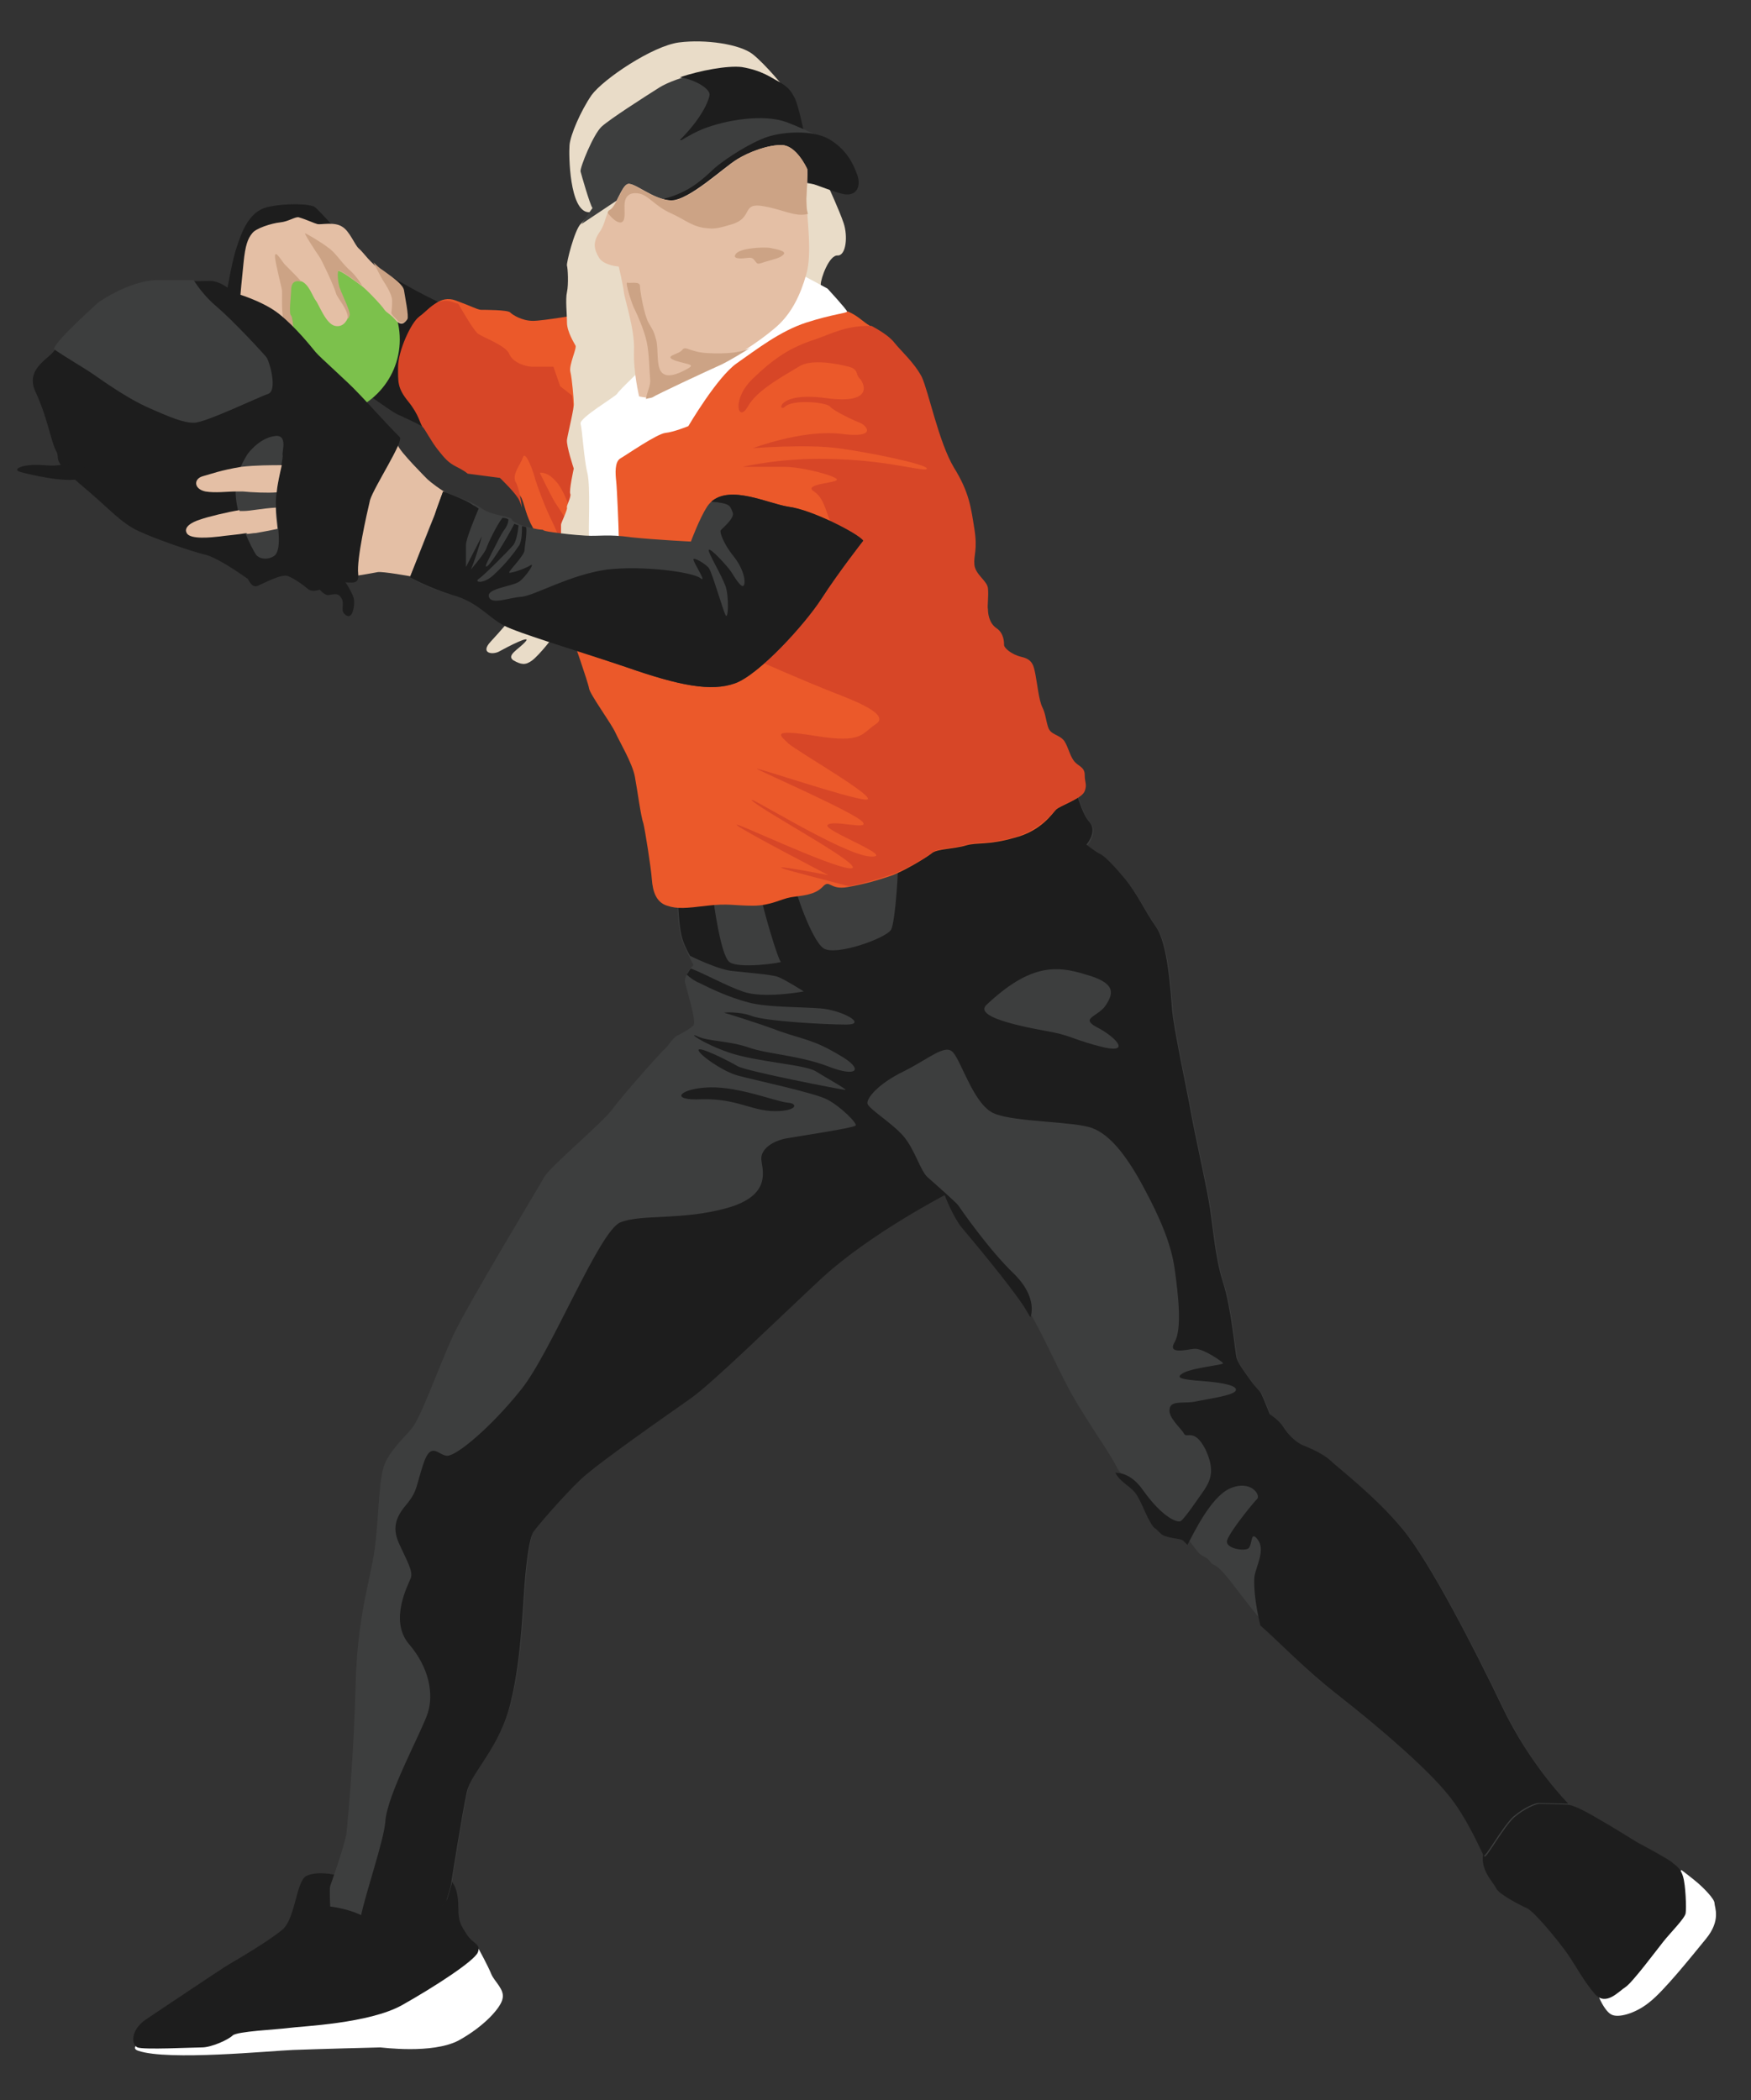 <?xml version="1.0" encoding="utf-8"?>
<!-- Generator: Adobe Illustrator 28.3.0, SVG Export Plug-In . SVG Version: 6.00 Build 0)  -->
<svg version="1.1" id="Layer_1" xmlns="http://www.w3.org/2000/svg" xmlns:xlink="http://www.w3.org/1999/xlink" x="0px" y="0px"
	 viewBox="0 0 206.3 247.4" style="enable-background:new 0 0 206.3 247.4;" xml:space="preserve">
<rect x="0" y="0" width="206.3" height="247.4" fill="#333333" stroke="none"/>
<style type="text/css">
	.st0{fill:#E4BFA5;}
	.st1{fill:#1D1D1D;}
	.st2{fill:#7CC14C;}
	.st3{fill:#FFFFFF;}
	.st4{fill:#3D3E3E;}
	.st5{fill:#E9DCC8;}
	.st6{fill:#EB592A;}
	.st7{fill:#D74627;}
	.st8{fill:#CCA385;}
</style>
<g>
	<path class="st0" d="M46.9,52.5c0.2,0.7,3.4,3.9,3.4,3.9s0.6,0.6,2,1.5c1.4,0.9,0,5.2,0,5.8c0,0.7-3.9,4.2-3.9,4.2
		s-3.3-0.6-3.9-0.5c-0.6,0.1-3,0.6-3.8,0.5c-0.8,0,0.6-8.5,0.6-8.5L46.9,52.5z"/>
	<path class="st1" d="M51.7,51.5c-1.6-1.3-3.9-2.2-4.9-2.7c-1-0.5-4.9-3.4-4.9-3.4l-15.5-9c0,0,0.8-5.4,1.5-7.3
		c0.6-1.9,1.5-4.2,3.6-4.7s5.1-0.4,5.6,0c0.5,0.4,2.5,2.6,2.7,2.9c0.1,0.3,2.9,3.1,5.1,4.5c2.2,1.5,5.8,3.4,8.1,4.4
		C55.1,37.3,51.7,51.5,51.7,51.5z"/>
	<circle class="st2" cx="38.1" cy="40" r="9"/>
	<path class="st3" d="M198.1,220.3c0,0,1.2,0.9,1.9,1.5s2,1.9,2,2.4s0.8,2-1,4.2s-5,6.2-6.7,7.5c-1.6,1.3-3.7,1.9-4.5,1.4
		c-0.9-0.5-2.1-3.1-2-4.6C187.8,231.5,198.1,220.3,198.1,220.3z"/>
	<path class="st1" d="M184.8,212.6c1.3,0.3,3,1.4,3.9,1.9c0.9,0.5,3.8,2.3,4.3,2.6c0.6,0.3,3.7,2,4,2.3c0.3,0.3,1,0.6,1.3,1.7
		c0.3,1,0.4,3.7,0.3,4.3c-0.1,0.6-1.8,2.3-2.6,3.3s-3.7,4.9-4.5,5.4s-2.3,2.3-3.6,0.8s-2.3-3.4-3.2-4.7c-0.9-1.3-3.9-5-4.8-5.4
		c-0.9-0.4-3.2-1.6-3.6-2.3c-0.4-0.8-1.7-2-1.6-3.7c0.1-1.7,2.1-7.1,2.1-7.1l3.9-1.2L184.8,212.6z"/>
	<path class="st3" d="M56.4,229.6c0,0,1.1,2,1.5,3c0.4,0.9,1.6,1.8,1.3,2.9c-0.2,1-2.1,3.2-5.2,4.9c-3.1,1.6-9,0.8-9.2,0.8
		s-7.7,0.2-10.3,0.3s-14.7,1.3-18.2,0.1c-3.6-1.2,18.1-6.6,18.1-6.6l11.3-4.9L56.4,229.6z"/>
	<path class="st1" d="M53,221.5c0.7,0.5,1,1.7,1,3.3s0.3,2,1,3.1s1.7,1.1,1.3,2.1c-0.4,1-5,4-8.9,6.2s-11.9,2.5-13.3,2.7
		c-1.5,0.2-6.2,0.4-6.7,0.9s-2.5,1.4-3.6,1.4c-1.1,0-6.9,0.3-7.6,0c-0.7-0.3-0.9-2,1-3.3c1.8-1.2,9.1-6.1,9.8-6.5
		c0.7-0.4,4.8-2.8,6.3-4.1s1.6-5.7,2.8-6.3s3.4-0.2,3.7,0S53,221.5,53,221.5z"/>
	<path class="st4" d="M79.8,105.9c0,1.6,0.2,3.8,0.5,4.7c0.3,0.9,1.4,3.1,1.4,3.1s-1.1,1.1-1,2c0.2,0.9,1.4,4.7,1,5.1
		s-1.3,0.9-1.9,1.2s-1.1,1.3-1.5,1.6s-5,5.5-6.1,7c-1,1.5-7.5,6.9-8.1,8.1c-0.6,1.1-8.9,14.8-10.7,18.6c-1.7,3.7-3.8,9.7-4.9,11
		c-1.1,1.3-3,3-3.4,4.9c-0.5,1.9-0.5,6.2-1,9.6s-2,7.7-2.2,15.6c-0.2,7.9-0.9,16.1-1.1,17.7c-0.3,1.6-1.8,5.8-1.9,6.1
		c-0.1,0.3,0,2.4,0,2.4s1.8,0.2,3.4,0.9s2.5,2.1,5.2,1.7s5.1-3.2,5.2-3.5c0.1-0.3,0.5-1.7,0.5-1.7s1.4-8.9,1.9-11.1
		c0.5-2.3,4-5.3,5.2-10.7c1.3-5.3,1.4-12,1.7-14.9c0.3-3,0.6-4.6,1-5.1s3.5-4.2,5.5-6.1c2-1.9,10.2-7.6,12.9-9.5
		c2.7-1.9,9.9-9,15.6-14.3c5.7-5.2,14.4-9.7,14.4-9.7s1,2.6,2,3.8c1,1.2,5.4,6.4,7.4,9.4c2,3,4,8.1,6.2,11.7
		c2.2,3.6,3.8,5.8,4.5,7.2c0.7,1.4,1.6,1.6,2.5,2.7s1.3,3.3,2.5,4.5c1.1,1.1,2.8,0.9,3.2,1.2c0.5,0.4,1.1,1.4,1.6,1.9
		c0.5,0.5,0.8,0.3,1.3,1s0.4-0.3,2.7,2.7c2.3,3,6.2,8.3,12.2,12.9c6,4.7,10.9,9.1,13.1,11.8c2.3,2.7,4.1,7,4.3,7.3
		c0.2,0.3,2.2-3.4,3.5-4.6c1.3-1.1,2.6-1.6,3-1.6s3.5,0.1,3.5,0.1s-4.5-4.5-7.8-11.4c-3.3-6.9-8.5-17-11.7-20.9
		c-3.2-3.9-7.8-7.4-8.5-8.1s-2.2-1.4-3.2-1.8s-1.9-1.4-2.4-2.2c-0.5-0.8-1.6-1.5-1.6-1.5s-0.8-2-1-2.4c-0.2-0.4-0.8-0.9-1.2-1.5
		c-0.5-0.7-1.5-2-1.7-2.7s-0.6-5.8-1.6-8.9c-1-3.1-1.2-6.9-1.7-9.7c-0.5-2.8-1.6-7.6-2.1-10.4c-0.5-2.8-2-9.7-2.2-12
		s-0.5-7.8-1.9-9.8c-1.4-2-2.2-3.9-3.6-5.6c-1.4-1.7-2.5-2.8-3-3s-1.6-1.1-1.6-1.1s1.3-1.5,0.4-2.6c-0.9-1-1.2-2.6-1.6-3.3
		s-29.2,1-29.2,1L79.8,105.9z"/>
	<path class="st1" d="M157.4,199.5c6,4.7,10.9,9.1,13.1,11.8c2.3,2.7,4.1,7,4.3,7.3c0.2,0.3,2.2-3.4,3.5-4.6c1.3-1.1,2.6-1.6,3-1.6
		c0.4,0,3.5,0.1,3.5,0.1s-4.5-4.5-7.8-11.4c-3.3-6.9-8.5-17-11.7-20.9c-3.2-3.9-7.8-7.4-8.5-8.1c-0.7-0.7-2.2-1.4-3.2-1.8
		c-1-0.4-1.9-1.4-2.4-2.2c-0.5-0.8-1.6-1.5-1.6-1.5s-0.8-2-1-2.4c-0.2-0.4-0.8-0.9-1.2-1.5c-0.5-0.7-1.5-2-1.7-2.7
		c-0.2-0.7-0.6-5.8-1.6-8.9c-1-3.1-1.2-6.9-1.7-9.7c-0.5-2.8-1.6-7.6-2.1-10.4c-0.5-2.8-2-9.7-2.2-12c-0.2-2.3-0.5-7.8-1.9-9.8
		c-1.4-2-2.2-3.9-3.6-5.6c-1.4-1.7-2.5-2.8-3-3c-0.6-0.3-1.6-1.1-1.6-1.1s1.3-1.5,0.4-2.6c-0.9-1-1.2-2.6-1.6-3.3
		c-0.2-0.3-4.7-0.2-10.2,0c-3.4,2-10.8,6.6-10.8,7.4c0.1,1-0.3,7.5-0.8,8.5c-0.5,1-6.6,3.2-8,2.2c-1.4-1-3.4-6.9-3.4-7.6
		c0-0.7-4.1,0.4-3.9,1.7c0.2,1.3,2,7.4,2.3,7.5c0.3,0.1-5.1,0.9-6.1,0c-1-0.9-1.8-6.8-1.9-7.7c0-0.4-0.7-0.9-1.6-1.3l-2.5,1.6
		c0,1.6,0.2,3.8,0.5,4.7c0.1,0.4,0.5,1.3,0.9,2c0,0,3.4,1.7,5.1,1.8c1.7,0.2,4.6,0.4,5.3,0.7c0.8,0.3,3,1.7,3,1.7s-4.8,0.9-7.2,0
		c-1.8-0.6-4.5-2.1-6.1-2.7c-0.2,0.2-0.3,0.5-0.5,0.7c0.4,0.4,1,0.8,1.5,1c1.4,0.7,3.5,1.7,5.8,2.3c2.3,0.6,6,0.5,8.5,0.7
		c2.5,0.2,5.6,1.9,3,1.9c-2.6,0-9.5-0.4-11.1-1c-1.6-0.6-3.3-0.4-3.3-0.4s3.7,1.1,6.6,2.2c2.9,1,4,1,7,2.8c3,1.7,2.1,2.7-1.4,1.3
		c-3.5-1.3-7-1.4-9.3-2.2c-2.3-0.8-4.7-0.7-6-1.3c-1.3-0.6,0.5,0.8,3.7,1.9c3.2,1.1,8.9,1.4,10.2,2.2c1.3,0.8,3.8,2.2,3.5,2.2
		s-11.7-2.2-12.7-2.8c-1-0.6-4.6-2.4-4.6-1.9c0,0.5,2.8,2.5,4.6,3c1.8,0.5,8.9,2,10.5,2.8s3.7,2.9,3.4,3.1c-0.3,0.3-6.4,1.2-8.1,1.5
		c-1.7,0.3-3.1,1.3-3,2.5s1.3,4.2-4,5.7c-5.3,1.5-10.1,0.7-12.6,1.7c-2.5,1-8.1,15.2-11.7,19.7c-3.6,4.5-7.6,7.8-8.7,7.8
		c-1,0-1.9-1.8-2.8,0.9c-0.9,2.7-0.7,3.2-1.9,4.7c-1.2,1.4-1.9,2.7-1,4.7c0.9,2,1.7,3.3,1.4,4.1c-0.3,0.8-2.6,5-0.2,7.8
		c2.4,2.8,2.9,5.9,2.2,8.1s-4.8,9.6-5,12.8c-0.2,2.3-2.2,8-2.9,11.2c1.4,0.7,2.3,1.9,4.9,1.6c2.8-0.4,5.1-3.2,5.2-3.5
		c0.1-0.3,0.5-1.7,0.5-1.7s1.4-8.9,1.9-11.1c0.5-2.3,4-5.3,5.2-10.7c1.3-5.3,1.4-12,1.7-14.9c0.3-3,0.6-4.6,1-5.1
		c0.4-0.6,3.5-4.2,5.5-6.1c2-1.9,10.2-7.6,12.9-9.5c2.7-1.9,9.9-9,15.6-14.3c5.7-5.2,14.4-9.7,14.4-9.7s1,2.6,2,3.8
		c1,1.2,5.4,6.4,7.4,9.4c0.2,0.4,0.5,0.8,0.7,1.2l0,0c0,0,1-2.3-2-5.2c-3-2.9-6.3-7.7-6.5-8c-0.2-0.3-2.8-2.6-3.6-3.3
		c-0.9-0.8-1.5-3.3-2.9-4.9c-1.3-1.5-4.1-3.2-4.2-3.8c-0.1-0.6,1.2-2.3,4.3-3.8c3-1.5,4.9-3.3,5.8-2.2c1,1.1,2.5,6.3,4.9,7.2
		c2.4,1,9.4,0.9,11.5,1.7s4,3.2,6,6.9s3.3,6.8,3.7,9.7s0.9,7,0,8.6c-0.9,1.5,1.3,0.9,2.3,0.8c1-0.1,3.3,1.5,3.4,1.7
		c0.1,0.2-3.4,0.5-4.6,1.1c-1.1,0.6-0.5,0.8,2.2,1c2.7,0.2,4.1,0.6,3.9,1.1c-0.2,0.6-3.3,1-4.7,1.3c-1.3,0.3-3-0.2-3.1,0.9
		c-0.2,1,1.4,2.3,1.7,2.9c0.3,0.6,1.2-0.7,2.5,1.8c1.2,2.5,0.6,3.7-0.1,4.8c-0.7,1-2.4,3.5-2.8,3.7c-0.4,0.2-2.1-0.4-4.4-3.6
		c-1.1-1.6-2.3-2.1-3.3-2.1c0.6,1.1,1.5,1.4,2.3,2.3c0.8,1,1.3,2.9,2.2,4.1c0.4,0.3,0.7,0.6,1,0.9c1,0.5,2.1,0.4,2.5,0.7
		c0.1,0.1,0.3,0.3,0.5,0.5c0.8-1.5,2.7-5.5,4.9-6.6c2.6-1.2,3.8,0.8,3.3,1.2c-0.5,0.5-3.1,3.7-3.5,4.8c-0.4,1,2,1.4,2.5,1
		c0.5-0.5,0.2-2.2,1.1-1s-0.2,3.1-0.4,4.3c-0.1,0.8,0,3,0.7,5.8C150.9,193.6,153.8,196.7,157.4,199.5z"/>
	<path class="st5" d="M60,73.1c0,0-0.9,1.1-2.2,2.5s0.3,1.6,1.1,1.1c0.9-0.5,3.8-2,3-1.1c-0.8,0.9-2.3,1.6-1.4,2.2
		c0.9,0.5,1.4,0.6,2.2,0c0.8-0.6,2.7-2.9,2.7-3.3C65.3,74.1,61.4,72.5,60,73.1z"/>
	<path class="st6" d="M99.9,36.7c1,0.4,1.7,1.1,2.3,1.5c0.6,0.4,2.3,1.2,3.1,2.3s2.4,2.4,3.2,4c0.9,1.7,2,7.8,3.8,10.7
		c1.8,3,2,4.8,2.4,7.2c0.4,2.5-0.1,3,0,4.2s1.5,1.9,1.6,2.8c0.1,0.9-0.1,2.1,0,2.5s0.2,1.6,1,2.2c0.9,0.6,0.9,1.7,0.9,2
		s0.8,1.1,2.1,1.4c1.3,0.3,1.4,1,1.6,2.1c0.2,1,0.4,3,0.8,3.8c0.4,0.8,0.4,1.4,0.7,2.4c0.3,1,1.3,0.9,1.9,1.6
		c0.6,0.8,0.6,1.5,1.1,2.3c0.6,0.8,1.3,0.8,1.3,1.7c0,1,0.3,1.1,0,1.9c-0.3,0.8-3,1.7-3.3,2.1c-0.4,0.4-1.7,2.5-4.9,3.3
		c-3.1,0.9-4.4,0.5-5.7,0.9c-1.3,0.4-3.4,0.4-4,0.9c-0.6,0.5-3.4,2.2-4.9,2.7c-1.5,0.5-2.8,0.9-5,1.3s-2.1-1-3,0c-1,1-2.5,1-3.7,1.2
		c-1.2,0.2-2.4,1-4.5,1c-2.2,0-2.9-0.3-5.4,0c-2.5,0.3-3.5,0.4-4.7,0c-1.3-0.4-1.7-1.7-1.8-3.1c-0.1-1.4-0.8-5.8-1-6.6
		c-0.3-0.8-0.7-3.9-1-5.5s-1.8-4.1-2.3-5.2c-0.5-1.1-3-4.5-3.1-5.2S67.4,75,67.4,75s-3.8-11.4-4.6-12.8c-0.8-1.4-1-2.7-1.3-3.4
		c-0.3-0.8-2.3-2.7-2.3-2.7l-3.8-0.5c0,0-0.4-0.3-1.3-0.8c-1-0.5-1.4-1-2.2-2c-0.8-1-1.5-2.4-1.8-2.7c-0.3-0.3-0.4-1.3-1.7-3
		c-1.3-1.6-1.2-2.2-1.2-4.1s1.4-5.3,2.5-5.9c1-0.7,2.1-2.4,4-1.7c1.9,0.7,2.6,1.1,3,1.1c0.4,0,3.1,0,3.4,0.3c0.3,0.3,1.4,1,2.7,1
		c1.2,0,5.8-0.8,5.8-0.8L99.9,36.7z"/>
	<path class="st7" d="M61.6,53.9c0.3-1,1.3,1.8,1.5,2.7c0.3,0.9,1.1,3.1,1.7,4.3c0.6,1.2,1.5,3.4,1.5,3.4l0.6-2.8
		c0,0-0.9-1.4-1.5-2.3c-0.6-1-1.8-3.5-1.8-3.5s0.8-0.2,1.8,0.9c1.1,1.1,1.7,3.4,1.7,3.1c0-0.3,0.9-1.2,1.2-1.7
		c0.3-0.5-0.9-11.4-0.9-11.4l-1.4-1.1l-0.8-2.3c0,0-1.8,0-2.5,0c-0.8,0-2.3-0.5-2.7-1.5c-0.4-1-3-1.9-3.7-2.4
		c-0.4-0.3-1.5-2.1-2.3-3.5c-0.2-0.1-0.4-0.1-0.6-0.2c-1.9-0.7-3,1-4,1.7c-1,0.7-2.5,4.1-2.5,5.9c0,1.8-0.1,2.5,1.2,4.1
		c1.3,1.6,1.4,2.7,1.7,3c0.3,0.3,1,1.7,1.8,2.7c0.8,1,1.2,1.5,2.2,2c1,0.5,1.3,0.8,1.3,0.8l3.8,0.5c0,0,2,1.9,2.3,2.7
		c0.1,0.2,0.2,0.5,0.3,0.8c0,0-0.3-2.4-0.8-3.1C60.4,55.7,61.3,54.8,61.6,53.9z"/>
	<path class="st5" d="M97.6,22c0,0,1.3,2.8,1.8,4.3c0.5,1.5,0.3,3.8-0.7,3.8c-1-0.1-2,2.7-2,3.4c0,0.7-1.7,3.4-4.3,1.1
		c-2.6-2.3-1.8-13.8-1.8-13.8L97.6,22z"/>
	<path class="st5" d="M68.4,26.4c-0.7,0.7-1.7,4.6-1.6,4.9s0.2,2.2,0,3.1c-0.2,0.9,0,2.5,0,3.6c0,1.1,0.9,2.5,1,2.7
		C68,41,67,43,67.2,43.8c0.2,0.8,0.4,3.3,0.4,3.7c0.1,0.4-0.7,3.6-0.8,4.3c-0.1,0.7,0.8,3.4,0.8,3.4s-0.6,2.7-0.4,3
		c0.1,0.4-0.5,1.4-0.4,1.6c0.1,0.2-0.7,1.8-0.7,2s0,1.4,0,1.4h3.4l2.1-8.4l6.3-11.1l0.7-11.2l-2.3-8.8
		C76.2,23.7,73.1,21.2,68.4,26.4z"/>
	<path class="st3" d="M76.9,42.2c-0.9,0.9-3.9,3.7-4.2,4.2c-0.3,0.4-4.4,2.8-4.3,3.5c0.2,0.7,0.4,4.2,0.8,5.8s0.1,6.8,0.2,7.5
		c0.1,0.7,3.5,0.8,3.5,0s-0.2-5.6-0.3-6.5c-0.1-0.9-0.2-2.3,0.5-2.7c0.7-0.4,4.3-2.9,5.3-3c1-0.1,2.7-0.8,2.7-0.8s3.4-5.8,5.7-7.4
		c2.3-1.6,5.1-3.8,8.2-4.8s4.8-1.1,4.8-1.3s-2.3-2.7-2.3-2.7S94,32.1,93.7,32C93.4,31.8,76.9,42.2,76.9,42.2z"/>
	<path class="st5" d="M92.4,10.3c0,0-2.2-2.7-3.7-3.9C87.2,5.2,83.1,4.6,80,5c-3.1,0.4-8.9,4.3-10.3,6.2c-1.3,1.9-2.5,4.7-2.6,5.9
		s0,7.7,2.2,7.9C71.6,25.2,92.4,10.3,92.4,10.3z"/>
	<path class="st4" d="M94.6,15.6c0,0-0.7-3.6-1.1-4.3c-0.4-0.8-1-1.3-1.8-1.7c-0.8-0.4-1.9-1.3-4.3-1.6c-2.4-0.3-7.8,1.1-9.7,2.3
		s-5.8,3.7-6.8,4.6c-1,0.9-2.6,4.9-2.5,5.3c0.1,0.4,1.1,3.9,1.4,4.3C70.1,24.8,94.6,15.6,94.6,15.6z"/>
	<path class="st1" d="M93.5,11.3c-0.4-0.8-1-1.3-1.8-1.7c-0.8-0.4-1.9-1.3-4.3-1.7c-1.7-0.2-4.9,0.4-7.3,1.2
		c1.9,0.3,3.6,1.4,3.5,2.1c-0.2,1.1-1.3,3.1-3.5,5.3l8.3,1.3c3.6-1.3,6.3-2.3,6.3-2.3S94,12,93.5,11.3z"/>
	<path class="st4" d="M98.7,17.1c0,0-3.4-1.7-6-2.7c-2.7-1-7.1-0.3-9.9,0.8s-8.8,5.6-10.2,6.3s-4.1,4.9-4.1,4.9l5.4-3.6l4.5,1.7
		l13.3-3.2L98.7,17.1z"/>
	<path class="st1" d="M94.3,21.2c1.3,0.3,3,1.1,4.8,1.6s2.4-0.8,1.9-2.2c-0.5-1.4-1.3-3-3.3-4.2c-1.9-1.1-5.3-0.9-7.2-0.3
		s-4.9,2.5-6.3,3.7c-1.4,1.3-2.9,2.8-5.9,3.6s5.9,1.1,5.9,1.1L94.3,21.2z"/>
	<path class="st0" d="M95,23.4c0.1,2.5,0.7,6.5,0,8.9c-0.7,2.5-1.7,4.4-3.1,5.8c-1.4,1.4-4.8,3.7-6.8,4.7s-7.8,3.6-8.2,3.9
		s-1.6,0-1.6,0s-0.7-2.9-0.6-5.4s-1.1-6-1.2-6.9s-0.6-3-0.6-3s-1.7-0.1-2.3-1c-0.6-1-0.8-1.8,0-3c0.8-1.1,0.7-2.2,1.3-2.7
		c0.7-0.5,1.3-2.7,2-3c0.7-0.4,3.1,1.9,5.2,1.9s6.3-4,7.7-4.8c1.4-0.9,3.9-1.8,5.4-1.7c1.6,0.1,2.7,2.5,2.9,2.8
		C95.2,20.2,95,23.4,95,23.4z"/>
	<path class="st8" d="M76.9,46.8c0.4-0.3,6.2-3,8.2-3.9c1-0.5,2.3-1.3,3.6-2.1c-1.2,0.8-3.2,0.9-5.3,0.8c-2.1-0.1-2.6-0.9-3-0.4
		c-0.4,0.6-2.4,0.7-0.8,1.3c1.6,0.5,2.4,0.4,1.3,1c-1.1,0.6-2.4,1.1-3,0.3c-0.6-0.8-0.3-2.7-0.6-3.8c-0.3-1.1-0.4-1.1-0.9-2
		c-0.5-0.9-1-3.7-1-4.3s-1.1-0.3-1.5-0.4c-0.3-0.1,0.6,2.7,0.9,3.2c0.3,0.6,1.1,2.4,1.4,3.8c0.3,1.4,0.3,3.4,0.4,4.4
		c0.1,0.6-0.4,1.6-0.5,2.3C76.4,46.9,76.7,46.9,76.9,46.8z"/>
	<path class="st8" d="M95.1,19.9c-0.1-0.3-1.3-2.7-2.9-2.8c-1.6-0.1-4,0.8-5.4,1.7c-1.2,0.8-4.7,4-6.9,4.7c-0.1,0-0.3,0.1-0.4,0.1
		c-0.1,0-0.3,0-0.4,0c-0.3,0-0.5,0-0.8-0.1c-1.9-0.4-3.8-2.1-4.4-1.8c-0.7,0.4-1.3,2.6-2,3c-0.2,0.1-0.3,0.2-0.3,0.4
		c0.5,0.6,1.1,1.2,1.6,1.1c0.6-0.2,0.3-1.5,0.4-2.3c0.1-0.8,0.6-1.3,1.7-1.1c1.1,0.2,1.9,1.5,3.7,2.3c1.8,0.8,2.6,1.7,4.5,1.8
		c0,0,0,0,0,0c0.7,0.1,1.5-0.1,2.8-0.5c2.5-0.8,1-2.6,3.7-2.1c2.3,0.4,3.7,1.3,5.2,0.9C95,24.7,95,24,95,23.4
		C95,23.4,95.2,20.2,95.1,19.9z"/>
	<path class="st8" d="M90.7,29.2c1,0.2,2,0.4,1.6,0.8s-1,0.5-2,0.8c-1,0.3-1,0.4-1.3,0s-0.4-0.5-1.1-0.4c-0.7,0.1-1.8,0.1-1.1-0.6
		C87.5,29.2,89.9,29.1,90.7,29.2z"/>
	<path class="st6" d="M103.5,65.9c-0.3-0.7-1.8-2.2-1.8-2.2s-1.3,1.7-2.8,3.8C101.6,67.5,103.8,66.5,103.5,65.9z"/>
	<path class="st6" d="M87.5,79.1"/>
	<path class="st7" d="M109.9,100.4c0.6-0.5,2.8-0.5,4-0.9c1.3-0.4,2.6,0,5.7-0.9c3.1-0.9,4.5-3,4.9-3.3c0.4-0.4,3-1.3,3.3-2.1
		c0.3-0.8,0-1,0-1.9c0-1-0.8-1-1.3-1.7s-0.6-1.5-1.1-2.3c-0.6-0.8-1.6-0.7-1.9-1.6s-0.3-1.6-0.7-2.4c-0.4-0.8-0.6-2.8-0.8-3.8
		s-0.3-1.8-1.6-2.1c-1.3-0.3-2.1-1.1-2.1-1.4s0-1.4-0.9-2c-0.9-0.6-1-1.8-1-2.2c-0.1-0.4,0.1-1.5,0-2.5c-0.1-0.9-1.5-1.6-1.6-2.8
		c-0.1-1.1,0.4-1.7,0-4.2c-0.4-2.5-0.6-4.3-2.4-7.2c-1.8-3-3-9-3.8-10.7c-0.9-1.7-2.4-3-3.2-4c-0.7-0.9-2-1.6-2.7-2
		c-2.9-0.1-4.7,0.9-6.7,1.6c-2.8,0.9-4.7,2.1-7.3,4.6c-2.6,2.5-1.7,5.3-0.6,3.3c1.1-2,4.4-3.7,6-4.7c1.5-1,4.7-0.3,5.9,0
		c1.2,0.3,0.8,1,1.3,1.4c0.4,0.4,1.9,3.1-4,2.3c-5.8-0.8-5.7,1.8-4.8,1c1-0.9,4.9-0.5,5.3,0c0.4,0.5,2.7,1.6,3.5,1.9
		c0.8,0.3,2.2,1.9-2.3,1.3c-4.5-0.5-10.3,1.7-10.3,1.7s6.3-0.5,10,0c3.8,0.5,10.5,1.9,10.5,2.4c0,0.5-4.2-0.9-10.5-1.1
		c-6.3-0.3-11.2,0.9-11.2,0.9s2.7,0,4.9,0s6.2,1.1,6.2,1.5c0.1,0.4-4.1,0.5-2.7,1.4c1.4,0.9,1.4,2.9,2.7,5.3
		c0,0-11.2,13.5-11.2,13.7c0.1,0.2,8.7,3.9,11.1,4.8c2.3,0.9,6.4,2.5,4.7,3.6c-1.7,1.1-1.5,2.3-7.1,1.4c-5.6-0.9-4.1,0-3.2,0.9
		c1,0.9,11.1,6.7,9.1,6.6c-2-0.1-13.7-4.1-12.8-3.6c0.9,0.5,11.4,5.1,12.4,6.2s-3.5-0.3-4.1,0.4c-0.6,0.6,8.3,3.9,5,3.7
		c-3.3-0.2-15.4-7.9-13.8-6.5s14.1,8.1,11.4,7.9c-2.7-0.3-13.9-5.7-13.3-5.1c0.6,0.6,10.8,5.9,10.8,5.9s-6.7-1.3-5.4-0.8
		c0.8,0.3,4.8,1.3,7.8,2.1c2.1-0.4,3.3-0.8,4.8-1.3C106.5,102.6,109.3,100.9,109.9,100.4z"/>
	<path class="st4" d="M83.3,59.7c2-3,7-0.4,9.6,0c2.7,0.4,8.3,3.2,8.8,4c0,0-2.9,3.7-4.9,6.8c-2,3.1-7.4,9-10.2,10
		c-2.8,1-6.5,0.3-12.8-1.9s-12.7-4.1-14.4-4.9s-3.1-2.8-6.1-3.6c-3-0.8-5-2.1-5-2.1s2.6-6.7,2.9-7.3c0.3-0.7,1-2.8,1-2.8
		s3,1.1,3.7,1.5c0.8,0.4,1.3,0.9,2.2,1.1c0.9,0.3,2.1,0.4,2.2,0.7s1.1,0.7,1.5,0.8c0.4,0.1,1.6,0.4,2,0.4s-0.2,0.1,1.3,0.3
		s2.3,0.3,3.9,0.4s2.6-0.2,5.4,0.2c2.9,0.3,7,0.5,7,0.5S82.4,61.1,83.3,59.7z"/>
	<path class="st1" d="M52.2,57.9c0,0-0.8,2.1-1,2.8S48.3,68,48.3,68s2.1,1.2,5,2.1c3,0.8,4.4,2.8,6.1,3.6c1.7,0.9,8.1,2.8,14.4,4.9
		c6.3,2.2,10,2.9,12.8,1.9c2.8-1,8.2-6.9,10.2-10c2-3.1,4.9-6.8,4.9-6.8c-0.5-0.8-6.1-3.7-8.8-4c-2.5-0.4-6.8-2.6-9.1-0.6
		c2.3,0.2,2.2,0.5,2.5,1.2c0.4,0.7-1.3,2-1.4,2.2c-0.1,0.2,0.3,1.5,1.5,3c1.3,1.6,1.5,3.2,1.2,3.5c-0.3,0.3-1.1-1.1-1.5-1.7
		c-0.4-0.6-2.5-2.9-2.6-2.5c-0.1,0.3,1.5,2.9,2,4.3c0.4,1.3,0.3,3.9,0,3.4c-0.3-0.5-1.6-5.1-2-5.6c-0.4-0.5-1.8-1.3-1.8-1
		c0,0.4,1.7,2.9,0.8,2.2c-0.9-0.7-6.7-1.5-11-1c-4.3,0.6-8.4,3-10,3.2c-1.6,0.1-3.6,1-3.9,0s2.8-1.2,3.6-1.8
		c0.8-0.6,1.9-2.3,1.3-1.9c-0.6,0.4-2.7,1.1-2.5,0.8c0.1-0.3,1.8-2,1.8-2.6c0-0.4,0.3-1.8,0.2-2.7c-0.1,0-0.3-0.1-0.4-0.1
		c0,0-0.1,0-0.1,0c0,0.6,0,1.6-0.3,2.2c-0.6,0.9-1.6,2.2-2.9,3.4c-1.3,1.3-2.5,1-1.9,0.6c0.6-0.4,3.2-3,4-3.9
		c0.4-0.4,0.6-1.5,0.7-2.4c-0.2-0.1-0.3-0.1-0.5-0.2c-0.8,1.6-2.7,4.7-3.2,5c-0.5,0.3,0.3-1,0.5-1.5c0.3-0.5,1.1-2.3,1.6-2.9
		c0.2-0.3,0.4-0.7,0.4-1.1c-0.1-0.1-0.4-0.2-0.7-0.2c-0.7,0.9-1.7,3-1.9,3.6c-0.3,0.8-2.2,2.9-1.9,2.6c0.3-0.3,1.6-4.6,1.3-3.9
		c-0.3,0.6-1.8,3.5-1.8,3.5s0-1.6,0-2.6c0-0.7,1-3.1,1.5-4.3c-0.2-0.1-0.4-0.3-0.7-0.4C55.2,59,52.2,57.9,52.2,57.9z"/>
	<path class="st1" d="M83.6,128.1c3.5-0.1,7.9,1.7,9.2,1.8c1.3,0.1,1.1,1-1.5,1c-2.7,0-4.5-1.5-8.6-1.4
		C78.7,129.7,80.1,128.2,83.6,128.1z"/>
	<path class="st4" d="M116.2,118.4c5.1-4.8,8.2-4.7,11.7-3.6c3.6,1,3.3,2.2,2.4,3.6c-0.9,1.4-3.1,1.5-1.1,2.6c2,1,4.2,3.1,0.9,2.4
		c-3.3-0.8-4-1.4-6.1-1.8C121.9,121.2,114.6,120,116.2,118.4z"/>
	<path class="st0" d="M35.2,25.6c1,0.3,1.8,0.7,2.2,0.8c0.4,0.1,2-0.3,2.9,0.3c0.9,0.5,1.5,2.2,2,2.6c0.5,0.4,1.3,1.7,2.8,2.7
		c1.5,1,2.3,1.6,2.4,2.3s0.6,3.1,0.4,3.4s-0.6,0.8-1.3,0s-1-0.8-1.3-1.2C45,36,43,33.9,42.5,33.6c-0.4-0.3-2.4-1.8-2.7-1.7
		c-0.3,0.1-0.1,1.7,0.2,2.2c0.3,0.6,1.2,2.6,1.1,3c-0.1,0.4-0.5,1.5-1.6,1.3s-1.9-2.5-2.3-3c-0.4-0.5-0.8-2-1.8-2.3
		c-1-0.2-1.2,0.4-1.2,1s-0.3,2.9,0,3c0.3,0.2,0.3,2,0.3,2l-0.4,0.5l-3.8-2.2c0,0-2-1.6-2-2.1c0-0.5,0.2-2.4,0.4-4.4s0.5-2.8,1-3.4
		c0.4-0.6,2.3-1.2,3.3-1.3S34.8,25.5,35.2,25.6z"/>
	<path class="st8" d="M46.7,37.6c0.6,0.8,1.1,0.3,1.3,0c0.2-0.3-0.3-2.7-0.4-3.4c-0.1-0.6-1-1.3-2.4-2.3c-0.5-0.3-0.9-0.7-1.2-1
		c0.4,0.8,0.8,1.6,1.1,2.1c1,1.5,1.1,2.1,1.1,2.5c0,0.1,0,0.7-0.1,1.4C46.2,37.1,46.4,37.3,46.7,37.6z"/>
	<path class="st8" d="M38.7,29.2c-0.9-0.7-2.3-1.5-2.7-1.7c-0.4-0.3,1.3,2.3,1.6,2.7c0.3,0.4,1.8,3.6,2,4.4c0.2,0.6,1.4,1.8,1.4,3
		c0.1-0.2,0.2-0.4,0.2-0.5c0.1-0.4-0.9-2.4-1.1-3c-0.3-0.6-0.4-2.2-0.2-2.2c0.3-0.1,2.2,1.4,2.7,1.7c0,0,0.1,0.1,0.1,0.1
		c-0.4-0.7-0.9-1.3-1.3-1.7C40.3,31.1,39.6,29.8,38.7,29.2z"/>
	<path class="st8" d="M33.5,31.1c-0.4-0.5-1.1-1.7-1.1-0.9c0,0.7,0.8,3.7,0.8,3.9c0.1,0.2-0.1,2.4,0.2,3.5c0.2,0.6,0.5,1.3,0.9,1.9
		l0.3-0.3c0,0-0.1-1.8-0.3-2c-0.3-0.2,0-2.4,0-3c0-0.6,0.2-1.3,1.2-1C35.5,33.1,34,31.6,33.5,31.1z"/>
	<path class="st1" d="M47.1,51.5c-1.7-1.7-4-4.3-5-5.3c-1-1.1-4.4-4.1-4.9-4.7c-0.5-0.6-2.3-2.9-4.3-4.5s-5.3-2.5-5.3-2.5
		s-1.5-1.4-2.8-1.4c-1.3,0-3,0.1-6,0s-6.9,2.4-7.2,2.7c-0.3,0.3-4.8,4.3-5.1,5.3c-0.3,1-3.7,2.2-2.3,5.1c1.4,3,1.8,5.8,2.4,6.9
		S5.9,54,9.4,57c3.6,3,4.8,4.6,7,5.6s6,2.3,7.6,2.7c1.6,0.3,4.9,2.7,5.2,2.9c0.2,0.3,0.5,1.1,1.2,0.8c0.7-0.3,2.9-1.5,3.6-1.1
		c0.7,0.3,1.6,0.9,2.3,1.5c0.7,0.6,2.3-0.3,3.4-0.7s2.7,0.6,2.5-1.1s1-7,1.4-8.7C44.1,57.3,47.6,52,47.1,51.5z"/>
	<path class="st4" d="M32.5,65.3c0.8-1.2,0-4.3,0-6.1c0-1.8,0.9-5.1,0.8-5.6c-0.1-0.4,0.7-2.6-1.1-2.2c-1.7,0.3-3,2-3.1,2.2
		c-0.1,0.2-1.6,2.3-1.3,5.1s1.8,5.8,2.4,6.7C30.9,66.1,32.1,65.8,32.5,65.3z"/>
	<path class="st0" d="M28.4,55C28.4,55,28.4,55,28.4,55c-2.4,0.4-3.4,0.8-4.5,1.1c-1.1,0.3-1.1,1.5,0.3,1.8c1.2,0.2,2.5,0,3.7,0
		c0.2,0,0.5,0,0.7,0c1,0.1,3,0.2,4,0.1c0.1-1.1,0.4-2.3,0.6-3.2C32,54.8,30.1,54.8,28.4,55z"/>
	<path class="st0" d="M23.6,61.2c-1,0.3-2,0.9-1.6,1.6c0.4,0.8,3,0.5,3.9,0.4c0.6-0.1,2-0.2,3.2-0.4c-0.3-0.8-0.6-1.7-0.9-2.7
		C26.9,60.3,24.4,60.9,23.6,61.2z"/>
	<path class="st0" d="M32.7,62.3c-0.1-0.9-0.2-1.8-0.2-2.5c-1.7,0.1-3,0.4-3.8,0.4c-0.1,0-0.3,0-0.5,0c0.2,0.9,0.5,1.9,0.9,2.7
		c0.3,0,0.7-0.1,1-0.1C30.7,62.7,31.8,62.5,32.7,62.3z"/>
	<path class="st4" d="M17.2,47.9c2.9,1.3,4.4,1.9,5.6,1.9c1.2,0.1,7.6-3,8.8-3.4c1.1-0.4,0.2-3.7-0.2-4.3c-0.4-0.5-3.9-4.3-5.9-6
		c-1.2-1-2.1-2.2-2.7-3.1c-1,0-2.3,0-4.1,0c-3-0.1-6.9,2.4-7.2,2.7c-0.3,0.3-4.8,4.3-5.1,5.3c0,0,0,0.1-0.1,0.1
		c1.6,1.1,3.7,2.3,4.7,3C11.2,44.2,14.4,46.6,17.2,47.9z"/>
	<path class="st1" d="M40,67.6c0.9,1.2,1.6,2.4,1.7,3c0.1,0.6-0.1,2.4-0.9,1.9c-0.8-0.5-0.2-1.1-0.5-1.9c-0.4-0.8-0.8-0.6-1.6-0.5
		c-0.7,0.1-2-1.7-1.6-2.1C37.5,67.6,40,67.6,40,67.6z"/>
	<path class="st1" d="M9.5,54.8c-2.5-0.3-2,0.2-4.4,0c-2.4-0.2-3.8,0.5-2.7,0.8s5.2,1.3,7.1,0.8S9.5,54.8,9.5,54.8z"/>
</g>
</svg>
